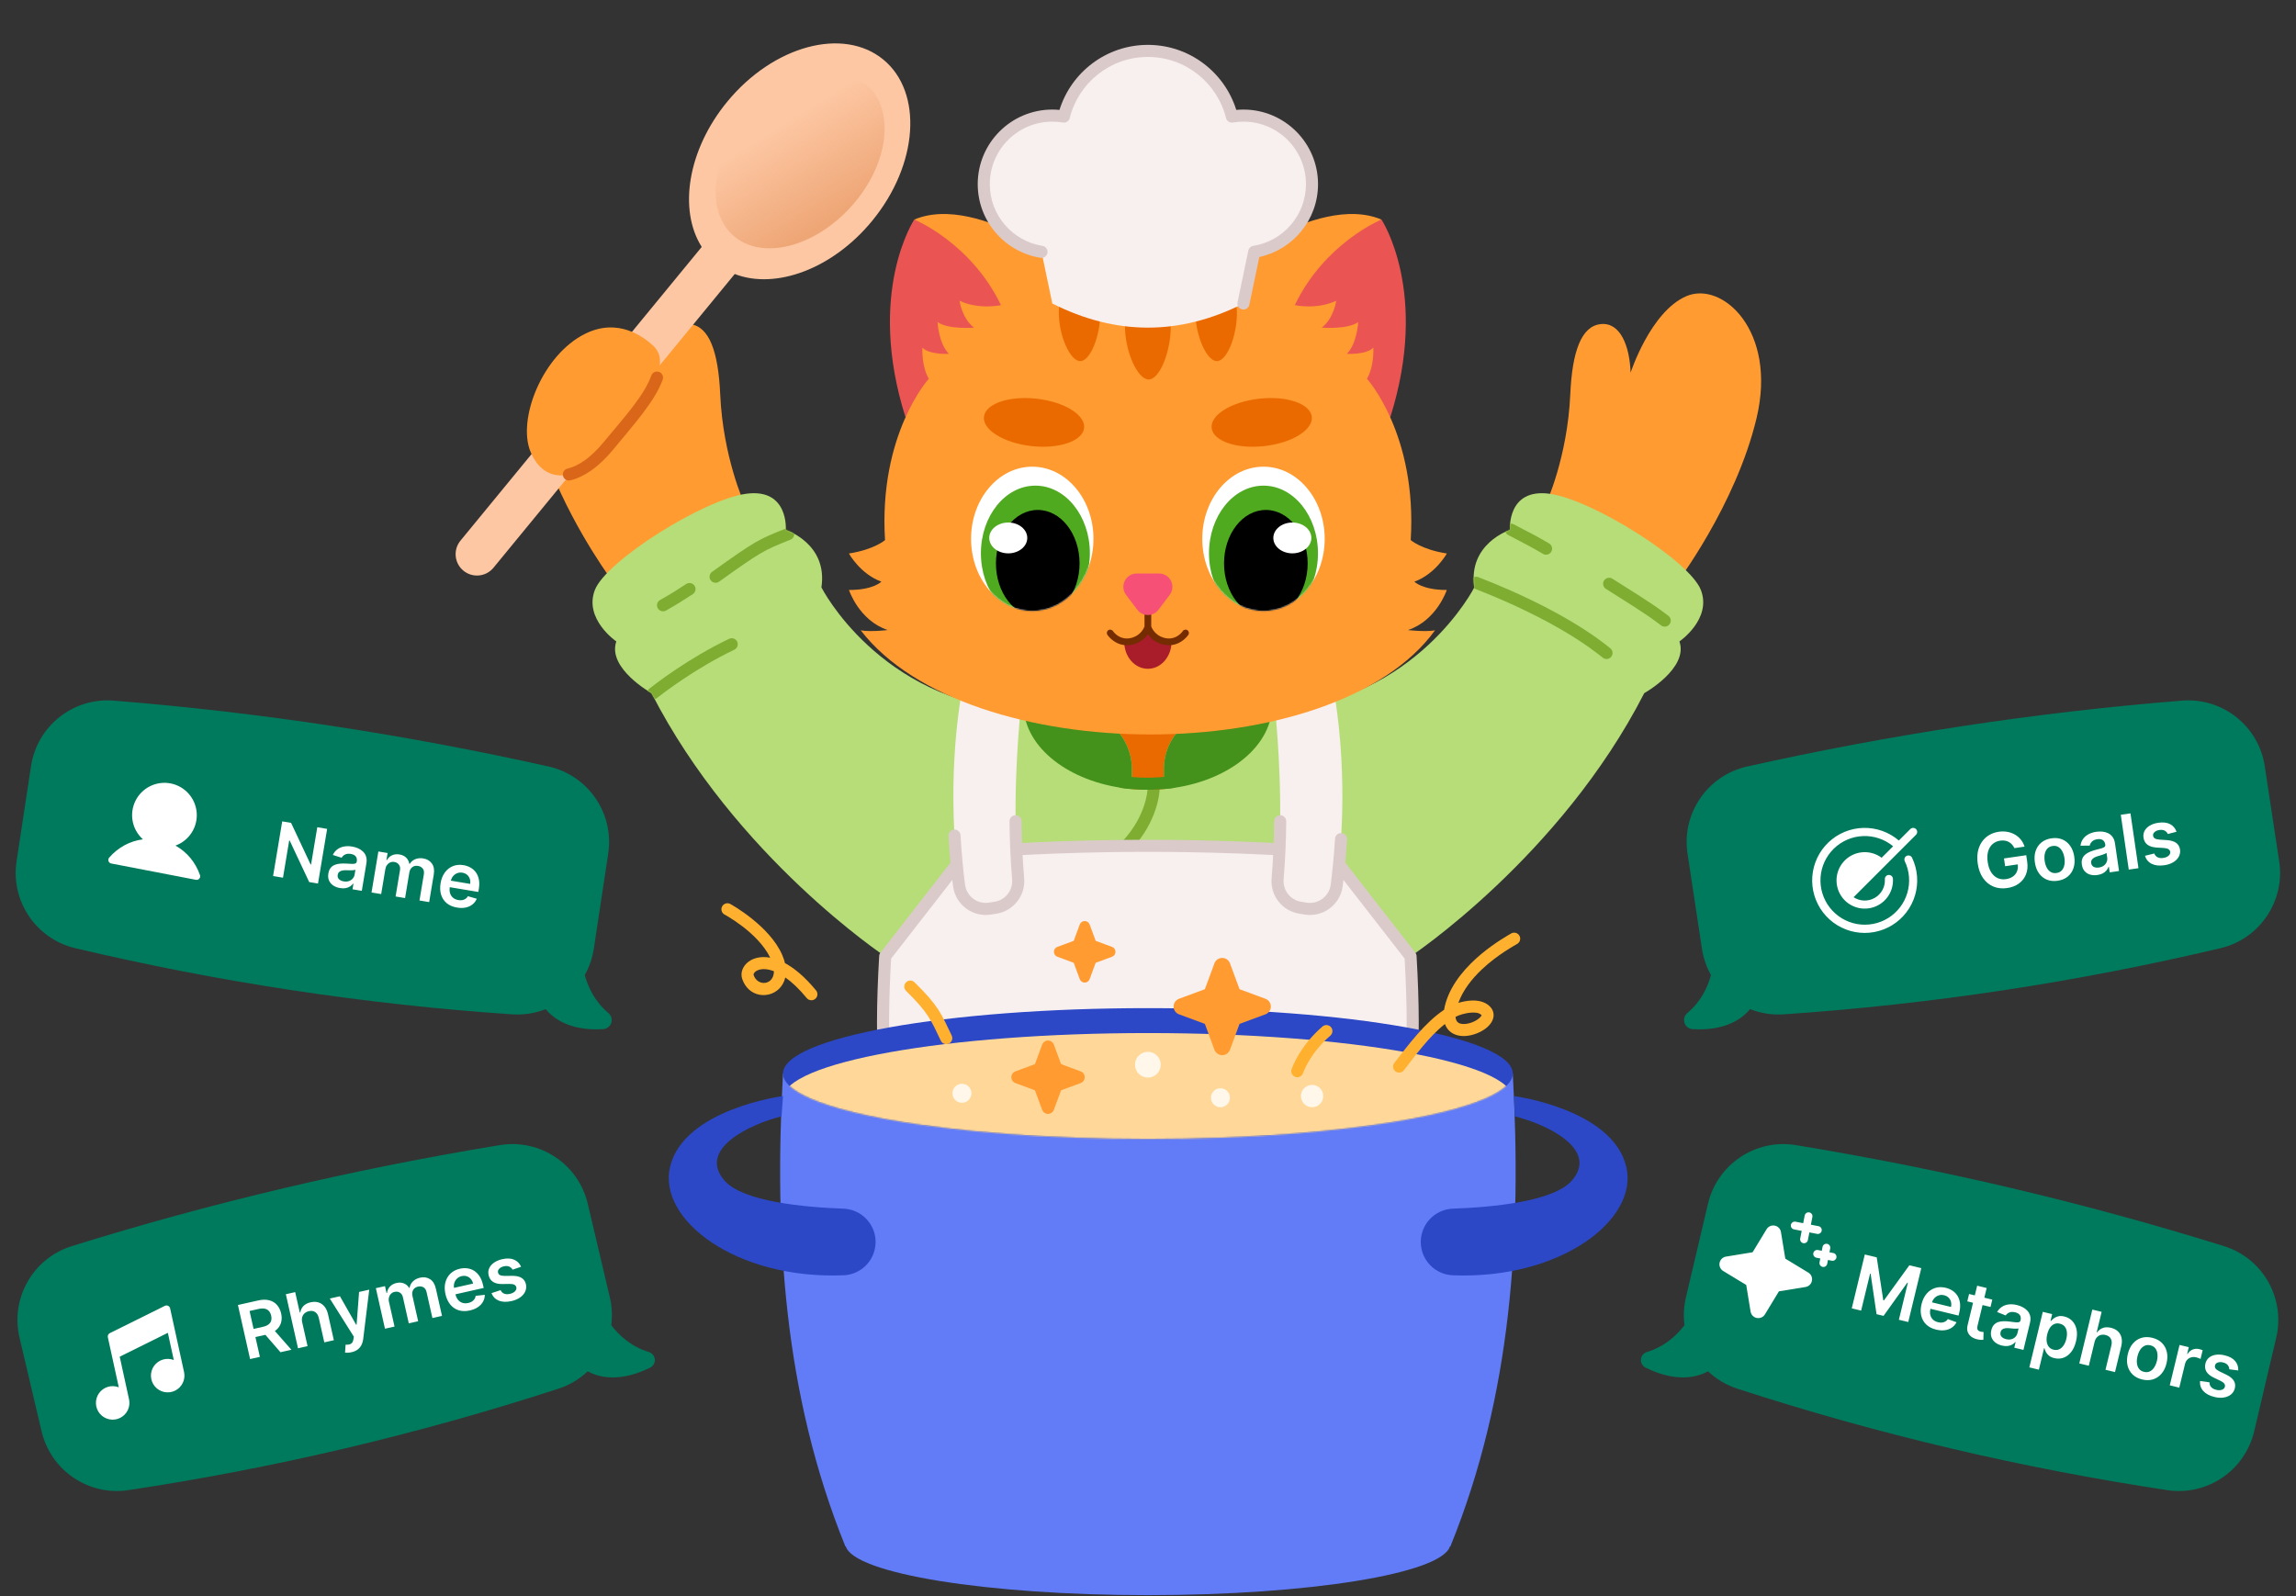 <svg width="1808" height="1257" viewBox="0 0 1808 1257" fill="none" xmlns="http://www.w3.org/2000/svg">
	<rect x="0" y="0" width="1808" height="1257" fill="#333333" stroke="none"/>
	<path fill-rule="evenodd" clip-rule="evenodd" d="M1217.46 396.748C1217.46 396.748 1234.33 360.124 1236.52 310.643C1238.02 276.903 1245.16 256.819 1260.54 255.234C1275.92 253.65 1283.28 272.378 1284.04 293.488C1284.04 293.488 1299.51 245.728 1327.73 233.326C1355.97 220.925 1399.68 260.295 1383.21 329.314C1366.74 398.344 1319.64 460.101 1319.64 460.101L1217.46 396.748Z" fill="#FF9B31"/>
	<path fill-rule="evenodd" clip-rule="evenodd" d="M586.199 396.748C586.199 396.748 569.329 360.124 567.14 310.643C565.647 276.903 558.5 256.819 543.123 255.234C527.747 253.65 519.072 273.312 518.309 294.434C518.309 294.434 428.419 357.081 433.64 370.052C454.134 420.901 484.022 460.101 484.022 460.101L586.199 396.748Z" fill="#FF9B31"/>
	<path fill-rule="evenodd" clip-rule="evenodd" d="M903.9 726.601L697.053 753.193C697.053 753.193 579.125 674.976 513.036 545.887C513.036 545.887 478.026 526.373 485.318 505.16C485.318 505.16 459.631 487.595 468.412 464.672C477.194 441.75 553.783 393.465 587.541 388.86C621.298 384.267 618.783 417.334 618.783 417.334C618.783 417.334 652.03 428.003 646.838 462.586C646.838 462.586 691.75 551.564 803.598 560.067H1004.21C1116.05 551.564 1160.96 462.586 1160.96 462.586C1155.78 428.003 1189.01 417.334 1189.01 417.334C1189.01 417.334 1186.51 384.267 1220.26 388.86C1254.02 393.465 1330.61 441.75 1339.38 464.672C1348.17 487.595 1322.48 505.16 1322.48 505.16C1329.77 526.373 1294.77 545.887 1294.77 545.887C1228.68 674.976 1110.75 753.193 1110.75 753.193L903.9 726.601Z" fill="#B6DD78"/>
	<mask id="mask0_4422_8887" style="mask-type:luminance" maskUnits="userSpaceOnUse" x="466" y="388" width="876" height="366">
	<path d="M903.9 726.601L697.053 753.193C697.053 753.193 579.125 674.976 513.036 545.887C513.036 545.887 478.026 526.373 485.318 505.16C485.318 505.16 459.631 487.595 468.412 464.672C477.194 441.75 553.783 393.465 587.541 388.86C621.298 384.267 618.783 417.334 618.783 417.334C618.783 417.334 652.03 428.003 646.838 462.586C646.838 462.586 691.75 551.564 803.598 560.067H1004.21C1116.05 551.564 1160.96 462.586 1160.96 462.586C1155.78 428.003 1189.01 417.334 1189.01 417.334C1189.01 417.334 1186.51 384.267 1220.26 388.86C1254.02 393.465 1330.61 441.75 1339.38 464.672C1348.17 487.595 1322.48 505.16 1322.48 505.16C1329.77 526.373 1294.77 545.887 1294.77 545.887C1228.68 674.976 1110.75 753.193 1110.75 753.193L903.9 726.601Z" fill="white"/>
	</mask>
	<g mask="url(#mask0_4422_8887)">
	<path fill-rule="evenodd" clip-rule="evenodd" d="M903.638 621.814C903.729 619.203 905.929 617.14 908.551 617.231C911.173 617.323 913.224 619.523 913.133 622.144C913.133 622.144 912.461 646.332 890.4 669.483C888.591 671.375 885.582 671.443 883.685 669.642C881.787 667.83 881.715 664.821 883.524 662.929C902.748 642.753 903.638 621.814 903.638 621.814Z" fill="#7EAD32"/>
	<path fill-rule="evenodd" clip-rule="evenodd" d="M1160.7 463.373C1158.25 462.427 1157.04 459.669 1157.99 457.23C1158.94 454.79 1161.7 453.57 1164.14 454.528C1230.81 480.483 1260.7 504.625 1268.05 510.552C1270.09 512.194 1270.42 515.191 1268.77 517.232C1267.13 519.272 1264.13 519.591 1262.09 517.95C1254.92 512.171 1225.72 488.69 1160.7 463.373Z" fill="#7EAD32"/>
	<path fill-rule="evenodd" clip-rule="evenodd" d="M1264.61 463.784C1262.39 462.393 1261.7 459.464 1263.09 457.241C1264.5 455.018 1267.42 454.346 1269.65 455.736C1307.22 479.251 1306.75 479.878 1313.68 484.905C1315.8 486.444 1316.28 489.419 1314.73 491.539C1313.19 493.659 1310.21 494.138 1308.09 492.588C1301.26 487.618 1301.71 487.003 1264.61 463.784Z" fill="#7EAD32"/>
	<path fill-rule="evenodd" clip-rule="evenodd" d="M517.107 549.889C515.039 551.496 512.053 551.12 510.441 549.057C508.829 546.993 509.2 544.007 511.268 542.388C515.946 538.741 541.923 518.497 574.143 503.097C576.509 501.969 579.347 502.972 580.478 505.331C581.607 507.702 580.605 510.541 578.24 511.669C546.911 526.647 521.655 546.332 517.107 549.889Z" fill="#7EAD32"/>
	<path fill-rule="evenodd" clip-rule="evenodd" d="M618.943 416.194C621.378 415.225 624.142 416.411 625.113 418.85C626.083 421.278 624.895 424.048 622.46 425.017C601.115 433.52 599.168 434.546 566.259 458.073C564.126 459.6 561.158 459.11 559.633 456.979C558.108 454.847 558.6 451.872 560.733 450.356C594.797 425.986 596.849 425.005 618.943 416.194Z" fill="#7EAD32"/>
	<path fill-rule="evenodd" clip-rule="evenodd" d="M540.398 459.908C542.608 458.495 545.547 459.144 546.956 461.355C548.363 463.567 547.712 466.508 545.501 467.921C535.047 474.578 535.285 474.669 524.457 480.824C522.178 482.112 519.276 481.314 517.983 479.035C516.688 476.755 517.487 473.86 519.766 472.56C530.382 466.53 530.147 466.439 540.398 459.908Z" fill="#7EAD32"/>
	<path fill-rule="evenodd" clip-rule="evenodd" d="M1187.65 421.346C1185.32 420.138 1184.42 417.277 1185.62 414.952C1186.84 412.626 1189.7 411.714 1192.02 412.923C1209.78 422.156 1209.7 422.11 1219.85 427.992C1222.12 429.303 1222.89 432.209 1221.57 434.478C1220.26 436.746 1217.35 437.521 1215.08 436.21C1205.09 430.408 1205.15 430.454 1187.65 421.346Z" fill="#7EAD32"/>
	<path fill-rule="evenodd" clip-rule="evenodd" d="M916.511 621.429C912.381 621.793 908.173 621.98 903.9 621.98C899.627 621.98 895.419 621.793 891.289 621.429V605.747C891.289 580.514 870.839 560.072 845.613 560.072H806.25C806.059 558.357 805.962 556.632 805.962 554.886C805.962 517.868 849.846 487.803 903.9 487.803C957.955 487.803 1001.84 517.868 1001.84 554.886C1001.84 556.632 1001.74 558.357 1001.55 560.072H962.189C936.96 560.072 916.511 580.514 916.511 605.747V621.429Z" fill="#EB6A00"/>
	<path fill-rule="evenodd" clip-rule="evenodd" d="M916.51 621.426V605.742C916.51 580.517 936.959 560.067 962.184 560.067H1001.55C998.01 591.812 962.161 617.402 916.51 621.426Z" fill="#44911B"/>
	<path fill-rule="evenodd" clip-rule="evenodd" d="M891.294 621.426C845.642 617.402 809.794 591.812 806.249 560.067H845.62C870.845 560.067 891.294 580.517 891.294 605.742V621.426Z" fill="#44911B"/>
	<path fill-rule="evenodd" clip-rule="evenodd" d="M883.375 620.639C880.776 620.286 878.941 617.904 879.294 615.305C879.636 612.706 882.03 610.871 884.629 611.224C897.167 612.9 909.706 612.9 922.244 611.224C924.831 610.871 927.225 612.706 927.579 615.305C927.921 617.904 926.097 620.286 923.498 620.639C910.127 622.429 896.745 622.429 883.375 620.639Z" fill="#44911B"/>
	</g>
	<path fill-rule="evenodd" clip-rule="evenodd" d="M1110.75 846.577H697.054C694.646 822.032 694.901 790.21 697.054 753.184L760.699 671.347C856.165 664.353 951.636 664.372 1047.1 671.347L1110.75 753.184C1112.9 790.21 1113.15 822.032 1110.75 846.577Z" fill="#F8EFEF"/>
	<path fill-rule="evenodd" clip-rule="evenodd" d="M1110.75 851.329H697.054C694.61 851.329 692.566 849.482 692.328 847.05C689.901 822.297 690.143 790.21 692.313 752.902C692.368 751.941 692.715 751.017 693.305 750.263L756.95 668.445C757.776 667.39 759.011 666.711 760.352 666.616C856.053 659.603 951.748 659.622 1047.45 666.616C1048.79 666.711 1050.03 667.371 1050.85 668.445L1114.5 750.263C1115.09 751.017 1115.44 751.941 1115.49 752.902C1117.66 790.21 1117.9 822.297 1115.48 847.05C1115.24 849.482 1113.19 851.329 1110.75 851.329ZM1106.41 841.828C1108.34 818.451 1108.03 788.91 1106.09 754.92L1044.65 675.949C950.817 669.181 856.985 669.162 763.151 675.949L701.711 754.92C699.774 788.91 699.458 818.451 701.394 841.828H1106.41Z" fill="#DBCACA"/>
	<path fill-rule="evenodd" clip-rule="evenodd" d="M578.572 215.796L388.591 447.12C382.702 454.29 372.103 455.335 364.927 449.442L364.925 449.441C357.75 443.548 356.714 432.947 362.603 425.777L552.584 194.453C534.121 165.439 541.427 118.133 572.607 80.168C608.945 35.922 664.028 21.009 695.535 46.886C727.044 72.763 723.123 129.693 686.785 173.939C655.605 211.904 610.622 228.267 578.572 215.796Z" fill="#FDC7A3"/>
	<path d="M577.208 185.33C599.467 205.294 641.192 195.076 670.404 162.508C699.615 129.939 705.251 87.352 682.992 67.388C660.732 47.423 619.007 57.641 589.796 90.21C560.585 122.779 554.949 165.366 577.208 185.33Z" fill="url(#paint0_linear_4422_8887)"/>
	<path fill-rule="evenodd" clip-rule="evenodd" d="M519.67 283.58C519.512 279.539 517.832 275.71 514.966 272.859C506.993 265.212 486.717 249.983 460.746 262.875C427.037 279.594 407.166 330.291 417.775 355.835C428.385 381.391 454.235 381.171 478.821 351.466C500.925 324.76 520.546 303.794 519.67 283.58Z" fill="#FF9B31"/>
	<path fill-rule="evenodd" clip-rule="evenodd" d="M449.052 378.29C446.499 378.888 443.945 377.29 443.353 374.736C442.762 372.181 444.356 369.631 446.909 369.034C455.797 366.979 465.522 360.085 475.162 348.435C491.879 328.244 507.278 311.504 512.89 295.776C513.771 293.302 516.49 292.015 518.959 292.896C521.428 293.777 522.717 296.498 521.836 298.961C515.94 315.497 500.044 333.274 482.479 354.497C471.166 368.162 459.481 375.88 449.052 378.29Z" fill="#D96619"/>
	<path fill-rule="evenodd" clip-rule="evenodd" d="M1191.25 845.499C1198.32 972.966 1190.6 1098.33 1142.13 1217.85H1141.78C1135.17 1239.23 1031.11 1256.25 903.905 1256.25C776.691 1256.25 672.637 1239.23 666.018 1217.85H665.683C617.222 1098.33 609.505 972.966 616.578 845.499H1191.25Z" fill="#617CF6"/>
	<path fill-rule="evenodd" clip-rule="evenodd" d="M616.578 863.198C616.578 863.198 538.579 873.332 527.678 918.852C517.71 960.468 579.486 1007.74 664.19 1004.34C677.89 1003.84 688.9 992.881 689.456 979.193C689.473 979.193 689.473 979.182 689.473 979.182C689.757 972.2 687.247 965.398 682.5 960.278C677.752 955.148 671.157 952.132 664.175 951.879C633.493 950.778 585.202 946.378 570.661 929.917C548.811 905.163 590.204 885.423 615.428 879.171L616.578 863.198Z" fill="#2C48C7"/>
	<path fill-rule="evenodd" clip-rule="evenodd" d="M1192.13 863.198C1192.13 863.198 1269.71 873.332 1280.61 918.852C1290.58 960.468 1228.8 1007.74 1144.1 1004.34C1130.4 1003.84 1119.39 992.881 1118.83 979.193C1118.82 979.193 1118.82 979.182 1118.82 979.182C1118.53 972.2 1121.04 965.398 1125.79 960.278C1130.54 955.148 1137.13 952.132 1144.12 951.879C1174.8 950.778 1223.09 946.378 1237.63 929.917C1259.48 905.163 1218.09 885.423 1192.86 879.171L1192.13 863.198Z" fill="#2C48C7"/>
	<path fill-rule="evenodd" clip-rule="evenodd" d="M1347.34 767.906C1343.8 761.643 1341.35 754.655 1340.21 747.167C1336.61 723.549 1332.44 695.961 1328.85 672.258C1324.07 640.68 1344.48 610.785 1375.61 603.703C1488.72 578.456 1603.02 560.989 1718.54 551.761C1750.33 549.342 1778.61 571.846 1783.38 603.377C1787 627.075 1791.18 654.686 1794.76 678.319C1799.5 709.651 1779.44 739.4 1748.59 746.726C1635.32 773.503 1520.64 790.97 1404.5 798.843C1395.23 799.456 1386.28 797.962 1378.13 794.743C1366.04 809.14 1347.14 811.354 1332.8 810.496C1329.89 810.291 1327.39 808.359 1326.47 805.59C1325.56 802.82 1326.41 799.784 1328.62 797.893C1339.49 788.804 1344.77 777.282 1347.34 767.906Z" fill="#007A5C"/>
	<path fill-rule="evenodd" clip-rule="evenodd" d="M1326.47 1043.61C1325.53 1036.48 1325.86 1029.08 1327.6 1021.71C1333.06 998.453 1339.47 971.298 1344.98 947.966C1352.32 916.884 1382.4 896.751 1413.93 901.788C1528.3 920.536 1640.86 946.943 1751.5 981.454C1781.9 991.064 1799.75 1022.49 1792.42 1053.52C1786.94 1076.86 1780.53 1104.04 1775.04 1127.3C1767.75 1158.14 1738.04 1178.27 1706.69 1173.56C1591.61 1156.18 1478.68 1129.63 1367.98 1093.63C1359.15 1090.74 1351.4 1086.02 1345.04 1079.99C1327.88 1089.15 1308.84 1083.49 1295.8 1077.07C1293.38 1075.86 1291.94 1073.29 1292.16 1070.6C1292.37 1067.9 1294.21 1065.61 1296.79 1064.8C1310.88 1060.56 1320.44 1051.57 1326.47 1043.61Z" fill="#007A5C"/>
	<path fill-rule="evenodd" clip-rule="evenodd" d="M460.463 767.906C463.996 761.643 466.454 754.655 467.587 747.167C471.186 723.549 475.361 695.961 478.949 672.258C483.728 640.68 463.325 610.785 432.192 603.703C319.077 578.456 204.785 560.989 89.257 551.761C57.466 549.342 29.191 571.846 24.419 603.377C20.796 627.075 16.617 654.686 13.04 678.319C8.297 709.651 28.364 739.4 59.209 746.726C172.475 773.503 287.162 790.97 403.302 798.843C412.568 799.456 421.518 797.962 429.665 794.743C441.763 809.14 460.66 811.354 474.996 810.496C477.911 810.291 480.405 808.359 481.327 805.59C482.237 802.82 481.392 799.784 479.177 797.893C468.31 788.804 463.029 777.282 460.463 767.906Z" fill="#007A5C"/>
	<path fill-rule="evenodd" clip-rule="evenodd" d="M481.328 1043.61C482.271 1036.48 481.947 1029.08 480.207 1021.71C474.74 998.453 468.328 971.298 462.819 947.966C455.481 916.884 425.402 896.751 393.873 901.788C279.502 920.536 166.939 946.943 56.301 981.454C25.901 991.064 8.055 1022.49 15.383 1053.52C20.858 1076.86 27.274 1104.04 32.767 1127.3C40.049 1158.14 69.76 1178.27 101.112 1173.56C216.195 1156.18 329.124 1129.63 439.824 1093.63C448.651 1090.74 456.399 1086.02 462.758 1079.99C479.922 1089.15 498.964 1083.49 512.002 1077.07C514.426 1075.86 515.863 1073.29 515.64 1070.6C515.428 1067.9 513.587 1065.61 511.012 1064.8C496.918 1060.56 487.366 1051.57 481.328 1043.61Z" fill="#007A5C"/>
	<path fill-rule="evenodd" clip-rule="evenodd" d="M1051.51 550.934C1050.96 547.303 1003.76 555.728 1004.2 560.071C1006.13 579.377 1010.93 637.211 1005.87 694.297C1004.91 704.11 1011.77 712.962 1021.5 714.481C1024.57 714.991 1027.78 715.49 1030.86 715.976C1035.8 716.747 1040.83 715.501 1044.84 712.535C1048.85 709.557 1051.5 705.095 1052.19 700.147C1056.05 671.764 1061.18 614.333 1051.51 550.934Z" fill="#F8EFEF"/>
	<path fill-rule="evenodd" clip-rule="evenodd" d="M756.289 550.934C756.835 547.303 804.037 555.728 803.598 560.071C801.664 579.377 796.87 637.211 801.925 694.297C802.886 704.11 796.028 712.962 786.298 714.481C783.225 714.991 780.021 715.49 776.936 715.976C772 716.747 766.969 715.501 762.958 712.535C758.947 709.557 756.301 705.095 755.613 700.147C751.745 671.764 746.619 614.333 756.289 550.934Z" fill="#F8EFEF"/>
	<path fill-rule="evenodd" clip-rule="evenodd" d="M1003.33 646.727C1003.36 644.105 1005.51 641.993 1008.13 642.016C1010.75 642.04 1012.86 644.188 1012.83 646.81C1012.7 661.536 1012.1 676.997 1010.8 692.446C1010.8 692.458 1010.8 692.458 1010.8 692.47C1010.04 701.096 1016.09 708.845 1024.65 710.185C1024.67 710.185 1024.68 710.185 1024.69 710.185C1026.12 710.423 1027.56 710.648 1028.99 710.874C1033.34 711.55 1037.78 710.47 1041.32 707.86C1044.84 705.249 1047.19 701.357 1047.83 697.015C1049.05 687.486 1050.38 675.075 1051.27 660.539C1051.43 657.929 1053.68 655.935 1056.3 656.089C1058.91 656.255 1060.91 658.51 1060.75 661.12C1059.85 675.929 1058.49 688.566 1057.25 698.26C1057.25 698.296 1057.24 698.32 1057.24 698.355C1056.24 705.214 1052.53 711.384 1046.95 715.501C1041.38 719.619 1034.38 721.327 1027.53 720.26C1026.07 720.034 1024.61 719.809 1023.16 719.56C1009.68 717.436 1000.14 705.238 1001.34 691.651C1002.61 676.439 1003.2 661.215 1003.33 646.727Z" fill="#DBCACA"/>
	<path fill-rule="evenodd" clip-rule="evenodd" d="M794.972 646.81C794.936 644.188 797.048 642.04 799.671 642.016C802.293 641.993 804.441 644.105 804.465 646.727C804.595 661.215 805.188 676.439 806.458 691.651C807.656 705.238 798.116 717.436 784.637 719.56C783.189 719.809 781.73 720.034 780.27 720.26C773.424 721.327 766.435 719.619 760.858 715.513C755.269 711.396 751.567 705.226 750.558 698.367C750.558 698.343 750.546 698.308 750.546 698.284C749.229 687.973 747.781 674.339 746.88 658.308C746.737 655.686 748.743 653.443 751.365 653.301C753.975 653.158 756.218 655.164 756.372 657.774C757.25 673.508 758.662 686.893 759.968 697.074C760.62 701.393 762.97 705.273 766.482 707.86C770.03 710.47 774.456 711.55 778.799 710.874C780.235 710.648 781.682 710.423 783.106 710.185C783.118 710.185 783.13 710.185 783.153 710.185C791.709 708.845 797.76 701.096 797.001 692.47C797.001 692.458 797.001 692.458 797.001 692.446C795.696 676.997 795.102 661.536 794.972 646.81Z" fill="#DBCACA"/>
	<path d="M903.906 897.025C1062.59 897.025 1191.23 873.951 1191.23 845.488C1191.23 817.026 1062.59 793.952 903.906 793.952C745.222 793.952 616.584 817.026 616.584 845.488C616.584 873.951 745.222 897.025 903.906 897.025Z" fill="#2C48C7"/>
	<mask id="mask1_4422_8887" style="mask-type:luminance" maskUnits="userSpaceOnUse" x="616" y="793" width="576" height="105">
	<path d="M903.906 897.025C1062.59 897.025 1191.23 873.951 1191.23 845.488C1191.23 817.026 1062.59 793.952 903.906 793.952C745.222 793.952 616.584 817.026 616.584 845.488C616.584 873.951 745.222 897.025 903.906 897.025Z" fill="white"/>
	</mask>
	<g mask="url(#mask1_4422_8887)">
	<path d="M903.906 916.655C1062.59 916.655 1191.23 893.581 1191.23 865.119C1191.23 836.656 1062.59 813.583 903.906 813.583C745.222 813.583 616.584 836.656 616.584 865.119C616.584 893.581 745.222 916.655 903.906 916.655Z" fill="#FFD899"/>
	</g>
	<path d="M903.897 848.647C909.501 848.647 914.044 844.105 914.044 838.501C914.044 832.897 909.501 828.354 903.897 828.354C898.293 828.354 893.75 832.897 893.75 838.501C893.75 844.105 898.293 848.647 903.897 848.647Z" fill="#FFF7E9"/>
	<path d="M1033.21 871.994C1038.07 871.994 1042 868.057 1042 863.2C1042 858.342 1038.07 854.404 1033.21 854.404C1028.35 854.404 1024.41 858.342 1024.41 863.2C1024.41 868.057 1028.35 871.994 1033.21 871.994Z" fill="#FFF7E9"/>
	<path d="M961.036 871.995C965.165 871.995 968.512 868.649 968.512 864.52C968.512 860.391 965.165 857.044 961.036 857.044C956.907 857.044 953.56 860.391 953.56 864.52C953.56 868.649 956.907 871.995 961.036 871.995Z" fill="#FFF7E9"/>
	<path d="M757.479 868.484C761.607 868.484 764.954 865.137 764.954 861.009C764.954 856.88 761.607 853.533 757.479 853.533C753.35 853.533 750.003 856.88 750.003 861.009C750.003 865.137 753.35 868.484 757.479 868.484Z" fill="#FFF7E9"/>
	<path fill-rule="evenodd" clip-rule="evenodd" d="M956.32 758.665C957.268 756.107 959.71 754.412 962.436 754.412C965.163 754.412 967.606 756.107 968.553 758.665C972.186 768.487 976.091 779.046 976.091 779.046C976.091 779.046 986.649 782.952 996.471 786.583C999.031 787.531 1000.73 789.973 1000.73 792.699C1000.73 795.426 999.031 797.869 996.471 798.816C986.649 802.449 976.091 806.354 976.091 806.354C976.091 806.354 972.186 816.901 968.553 826.723C967.606 829.283 965.163 830.978 962.436 830.978C959.71 830.978 957.268 829.283 956.32 826.723C952.689 816.901 948.783 806.354 948.783 806.354C948.783 806.354 938.235 802.449 928.413 798.816C925.855 797.869 924.149 795.426 924.149 792.699C924.149 789.973 925.855 787.531 928.413 786.583C938.235 782.952 948.783 779.046 948.783 779.046C948.783 779.046 952.689 768.487 956.32 758.665Z" fill="#FF9B31"/>
	<path fill-rule="evenodd" clip-rule="evenodd" d="M820.65 822.679C821.366 820.749 823.208 819.47 825.265 819.47C827.323 819.47 829.166 820.749 829.88 822.679C832.621 830.09 835.568 838.057 835.568 838.057C835.568 838.057 843.535 841.004 850.946 843.744C852.877 844.46 854.156 846.302 854.156 848.359C854.156 850.417 852.877 852.26 850.946 852.974C843.535 855.715 835.568 858.662 835.568 858.662C835.568 858.662 832.621 866.62 829.88 874.032C829.166 875.963 827.323 877.241 825.265 877.241C823.208 877.241 821.366 875.963 820.65 874.032C817.91 866.62 814.963 858.662 814.963 858.662C814.963 858.662 807.004 855.715 799.593 852.974C797.663 852.26 796.376 850.417 796.376 848.359C796.376 846.302 797.663 844.46 799.593 843.744C807.004 841.004 814.963 838.057 814.963 838.057C814.963 838.057 817.91 830.09 820.65 822.679Z" fill="#FF9B31"/>
	<path fill-rule="evenodd" clip-rule="evenodd" d="M850.281 728.05C850.881 726.431 852.427 725.358 854.153 725.358C855.879 725.358 857.426 726.431 858.025 728.05C860.325 734.268 862.797 740.953 862.797 740.953C862.797 740.953 869.482 743.426 875.7 745.725C877.32 746.325 878.393 747.871 878.393 749.597C878.393 751.323 877.32 752.87 875.7 753.469C869.482 755.769 862.797 758.242 862.797 758.242C862.797 758.242 860.325 764.919 858.025 771.137C857.426 772.758 855.879 773.831 854.153 773.831C852.427 773.831 850.881 772.758 850.281 771.137C847.982 764.919 845.509 758.242 845.509 758.242C845.509 758.242 838.831 755.769 832.613 753.469C830.993 752.87 829.913 751.323 829.913 749.597C829.913 747.871 830.993 746.325 832.613 745.725C838.831 743.426 845.509 740.953 845.509 740.953C845.509 740.953 847.982 734.268 850.281 728.05Z" fill="#FF9B31"/>
	<path fill-rule="evenodd" clip-rule="evenodd" d="M618.144 758.505C625.403 762.426 633.696 769.163 642.606 779.992C644.272 782.009 643.981 785.007 641.957 786.671C639.933 788.335 636.937 788.05 635.272 786.021C629.22 778.669 623.564 773.403 618.397 769.79C617.533 773.551 615.697 776.561 613.422 778.772C605.033 786.922 589.469 785.303 584.499 771.089C582.883 766.473 584.55 760.888 589.643 757.229C593.376 754.55 599.124 752.863 606.5 754.219C596.692 734.09 570.355 720.16 570.243 720.081C568.043 718.656 567.415 715.715 568.84 713.515C570.266 711.315 573.209 710.688 575.409 712.113C575.535 712.193 605.964 728.892 616.015 752.179C616.971 754.402 617.67 756.511 618.144 758.505ZM609.443 764.888C604.607 763.03 600.588 762.837 597.572 763.783C595.89 764.318 594.591 765.173 593.868 766.268C593.506 766.815 593.272 767.396 593.465 767.955C595.778 774.566 602.898 775.751 606.803 771.967C608.483 770.325 609.447 767.955 609.443 764.888Z" fill="#FFB02E"/>
	<path fill-rule="evenodd" clip-rule="evenodd" d="M1137.16 795.254C1137.43 793.544 1137.84 791.698 1138.43 789.715C1147.85 757.89 1186.71 737.235 1189.75 735.263C1191.95 733.839 1194.89 734.466 1196.33 736.665C1197.75 738.854 1197.13 741.806 1194.93 743.231C1193.23 744.337 1179.38 751.598 1166.68 763.657C1159.21 770.77 1152.09 779.559 1148.4 789.806C1151.36 788.917 1154.97 788.142 1158.58 787.971C1163.87 787.72 1169.02 788.86 1172.59 792.04C1175.37 794.513 1176.3 797.317 1176.13 800.087C1175.92 803.404 1173.76 807.006 1170.03 809.879C1165.89 813.07 1159.86 815.487 1154.24 815.874C1149.95 816.171 1145.9 815.293 1142.8 813.116C1140.7 811.634 1138.89 809.48 1137.82 806.47C1125.24 816.376 1114.61 831.194 1105.48 842.9C1103.87 844.964 1100.89 845.328 1098.81 843.721C1096.75 842.114 1096.39 839.116 1097.99 837.053C1108.78 823.227 1121.75 805.547 1137.16 795.254ZM1146.17 800.862C1146.29 802.515 1146.76 803.803 1147.61 804.761C1148.59 805.866 1150.07 806.277 1151.65 806.402C1155.91 806.733 1160.96 804.886 1164.22 802.367C1165.04 801.74 1165.73 801.068 1166.22 800.361C1166.43 800.076 1166.78 799.871 1166.67 799.586C1166.59 799.415 1166.44 799.289 1166.27 799.13C1164.45 797.511 1161.71 797.329 1159.02 797.454C1153.89 797.694 1148.67 799.529 1146.92 800.463C1146.66 800.6 1146.43 800.726 1146.17 800.862Z" fill="#FFB02E"/>
	<path fill-rule="evenodd" clip-rule="evenodd" d="M1025.98 845.305C1025.05 847.756 1022.3 848.987 1019.85 848.052C1017.41 847.118 1016.18 844.371 1017.12 841.92C1018.29 838.831 1024.16 823.329 1041.38 808.431C1043.37 806.721 1046.36 806.938 1048.09 808.921C1049.79 810.904 1049.58 813.902 1047.59 815.623C1032.3 828.834 1027.03 842.558 1025.98 845.305Z" fill="#FFB02E"/>
	<path fill-rule="evenodd" clip-rule="evenodd" d="M713.491 780.368C711.622 778.521 711.596 775.512 713.433 773.642C715.271 771.773 718.281 771.75 720.15 773.585C739.16 792.279 741.078 798.115 749.437 815.532C750.571 817.892 749.574 820.73 747.211 821.87C744.848 822.998 742.008 822.007 740.873 819.636C733.05 803.347 731.285 797.853 713.491 780.368Z" fill="#FFB02E"/>
	<path d="M156.953 691.96C156.627 692.335 156.208 692.616 155.739 692.779C155.269 692.942 154.766 692.98 154.277 692.886L87.578 680.038C87.092 679.944 86.635 679.722 86.264 679.397C85.888 679.071 85.604 678.651 85.441 678.181C85.281 677.713 85.244 677.21 85.338 676.721C85.432 676.235 85.653 675.782 85.979 675.407C93.029 667.276 102.449 662.289 112.56 661.012C108.393 657.304 105.558 652.331 104.495 646.857C103.429 641.379 104.187 635.707 106.657 630.703C109.127 625.702 113.17 621.65 118.167 619.169C123.165 616.689 128.836 615.917 134.312 616.972C139.789 618.027 144.772 620.851 148.49 625.01C152.204 629.169 154.453 634.433 154.888 639.993C155.327 645.558 153.924 651.106 150.899 655.796C147.875 660.482 143.395 664.046 138.15 665.941C147.067 670.883 153.956 679.012 157.485 689.18C157.648 689.65 157.686 690.153 157.591 690.642C157.498 691.127 157.279 691.585 156.953 691.96Z" fill="white"/>
	<path d="M1505.67 675.517C1510.08 684.743 1510.92 695.274 1508.02 705.08C1505.12 714.887 1498.7 723.269 1489.98 728.618C1481.26 733.962 1470.88 735.89 1460.83 734.025C1450.77 732.165 1441.76 726.643 1435.54 718.531C1429.32 710.416 1426.32 700.287 1427.13 690.091C1427.94 679.899 1432.49 670.368 1439.91 663.337C1447.34 656.302 1457.1 652.268 1467.32 652.013C1477.54 651.755 1487.5 655.293 1495.26 661.947L1504.27 652.933C1504.87 652.34 1505.68 652.005 1506.52 652.005C1507.36 652.005 1508.17 652.34 1508.77 652.933C1509.37 653.53 1509.7 654.34 1509.7 655.183C1509.7 656.027 1509.37 656.836 1508.77 657.434L1484.11 682.094L1469.13 697.075L1459.61 706.589C1462.07 708.216 1464.94 709.128 1467.89 709.221C1470.84 709.314 1473.75 708.581 1476.31 707.11C1478.86 705.64 1480.96 703.487 1482.36 700.893C1483.77 698.3 1484.42 695.363 1484.25 692.417C1484.2 691.578 1484.49 690.748 1485.05 690.12C1485.61 689.489 1486.4 689.108 1487.24 689.061C1488.09 689.014 1488.91 689.303 1489.55 689.866C1490.18 690.43 1490.55 691.218 1490.61 692.061C1490.86 696.562 1489.74 701.033 1487.4 704.885C1485.06 708.738 1481.6 711.789 1477.49 713.632C1473.37 715.476 1468.8 716.023 1464.36 715.209C1459.93 714.391 1455.85 712.251 1452.66 709.064C1448.7 705.08 1446.38 699.749 1446.19 694.134C1445.99 688.519 1447.93 683.039 1451.6 678.793C1455.28 674.546 1460.43 671.847 1466.02 671.241C1471.6 670.635 1477.21 672.16 1481.71 675.517L1490.75 666.473C1484.12 660.972 1475.7 658.112 1467.1 658.446C1458.49 658.777 1450.32 662.277 1444.14 668.27C1437.96 674.262 1434.21 682.327 1433.61 690.917C1433.02 699.503 1435.61 708.013 1440.91 714.802C1446.2 721.591 1453.82 726.185 1462.29 727.702C1470.76 729.219 1479.5 727.554 1486.82 723.024C1494.14 718.489 1499.53 711.412 1501.95 703.152C1504.37 694.888 1503.65 686.022 1499.94 678.259C1499.57 677.5 1499.53 676.623 1499.81 675.83C1500.09 675.034 1500.67 674.385 1501.43 674.021C1502.2 673.656 1503.07 673.61 1503.87 673.889C1504.66 674.173 1505.31 674.758 1505.67 675.517Z" fill="white"/>
	<path d="M132.376 1028.4C131.973 1028.21 131.534 1028.1 131.087 1028.11C130.639 1028.11 130.202 1028.21 129.802 1028.42L86.482 1049.9C85.897 1050.19 85.425 1050.67 85.142 1051.25C84.859 1051.84 84.78 1052.51 84.919 1053.15L93.543 1092.56C90.803 1091.49 87.786 1091.36 84.965 1092.2C82.146 1093.04 79.69 1094.8 77.981 1097.19C76.276 1099.59 75.418 1102.49 75.549 1105.43C75.675 1108.37 76.782 1111.18 78.693 1113.42C80.606 1115.65 83.207 1117.19 86.089 1117.78C88.97 1118.36 91.97 1117.97 94.605 1116.66C97.235 1115.35 99.357 1113.2 100.63 1110.55C101.898 1107.89 102.246 1104.89 101.613 1102.02L94.27 1068.45L132.175 1049.66L136.863 1071.08C134.127 1070.01 131.106 1069.88 128.288 1070.72C125.466 1071.56 123.01 1073.32 121.301 1075.71C119.596 1078.11 118.737 1081.01 118.869 1083.95C118.995 1086.88 120.102 1089.7 122.013 1091.93C123.926 1094.17 126.527 1095.71 129.409 1096.29C132.294 1096.88 135.29 1096.49 137.925 1095.18C140.555 1093.87 142.677 1091.72 143.95 1089.06C145.218 1086.41 145.566 1083.41 144.933 1080.53L133.968 1030.41C133.873 1029.98 133.68 1029.57 133.403 1029.22C133.127 1028.87 132.773 1028.59 132.376 1028.4Z" fill="white"/>
	<path d="M1426.81 1008.68C1426.58 1009.92 1425.97 1011.05 1425.06 1011.93C1424.16 1012.8 1423.01 1013.38 1421.76 1013.57L1400.83 1016.98L1389.82 1035.12C1389.17 1036.19 1388.2 1037.04 1387.05 1037.55C1385.9 1038.06 1384.62 1038.2 1383.39 1037.96C1382.16 1037.72 1381.03 1037.11 1380.15 1036.21C1379.28 1035.3 1378.71 1034.15 1378.5 1032.91L1375.08 1011.96L1356.93 1000.95C1355.86 1000.3 1355.01 999.33 1354.5 998.183C1353.99 997.032 1353.85 995.754 1354.09 994.522C1354.33 993.286 1354.94 992.156 1355.85 991.285C1356.75 990.408 1357.9 989.836 1359.14 989.633L1380.1 986.208L1391.11 968.063C1391.76 966.99 1392.72 966.139 1393.87 965.634C1395.02 965.124 1396.3 964.979 1397.54 965.22C1398.77 965.46 1399.9 966.075 1400.77 966.979C1401.65 967.879 1402.22 969.031 1402.42 970.269L1405.85 991.231L1423.99 1002.24C1425.07 1002.89 1425.92 1003.85 1426.43 1005.01C1426.93 1006.17 1427.07 1007.45 1426.81 1008.68ZM1412.7 968.195L1418.76 969.377L1417.58 975.435C1417.42 976.239 1417.59 977.073 1418.05 977.749C1418.5 978.429 1419.21 978.898 1420.01 979.055C1420.82 979.212 1421.65 979.043 1422.33 978.585C1423.01 978.13 1423.48 977.421 1423.63 976.617L1424.82 970.558L1430.87 971.74C1431.68 971.897 1432.51 971.728 1433.19 971.27C1433.87 970.815 1434.34 970.105 1434.49 969.302C1434.65 968.498 1434.48 967.664 1434.03 966.988C1433.57 966.308 1432.86 965.838 1432.06 965.682L1426 964.5L1427.18 958.441C1427.34 957.637 1427.17 956.804 1426.71 956.128C1426.25 955.447 1425.54 954.978 1424.74 954.821C1423.94 954.664 1423.1 954.833 1422.43 955.292C1421.75 955.746 1421.28 956.456 1421.12 957.259L1419.94 963.318L1413.88 962.136C1413.08 961.979 1412.24 962.148 1411.57 962.607C1410.89 963.062 1410.42 963.771 1410.26 964.575C1410.1 965.378 1410.27 966.212 1410.73 966.889C1411.19 967.568 1411.89 968.038 1412.7 968.195ZM1443.66 986.812L1440.63 986.221L1441.22 983.191C1441.38 982.388 1441.21 981.554 1440.75 980.878C1440.29 980.198 1439.58 979.728 1438.78 979.571C1437.98 979.415 1437.14 979.583 1436.47 980.042C1435.79 980.497 1435.32 981.206 1435.16 982.01L1434.57 985.039L1431.54 984.448C1430.74 984.291 1429.9 984.46 1429.23 984.919C1428.55 985.373 1428.08 986.083 1427.92 986.886C1427.76 987.69 1427.93 988.524 1428.39 989.2C1428.85 989.88 1429.55 990.35 1430.36 990.507L1433.39 991.098L1432.8 994.127C1432.64 994.931 1432.81 995.764 1433.27 996.441C1433.72 997.121 1434.43 997.59 1435.23 997.747C1436.04 997.904 1436.87 997.735 1437.55 997.277C1438.23 996.822 1438.7 996.112 1438.86 995.309L1439.45 992.279L1442.48 992.87C1443.28 993.027 1444.11 992.858 1444.79 992.4C1445.47 991.945 1445.94 991.236 1446.1 990.432C1446.25 989.628 1446.08 988.794 1445.63 988.119C1445.17 987.438 1444.46 986.968 1443.66 986.812Z" fill="white"/>
	<path fill-rule="evenodd" clip-rule="evenodd" d="M719.961 172.91C719.961 172.91 681.855 230.057 713.05 328.639L767.171 292.499L796.608 227.941C796.608 227.941 767.085 178.563 719.961 172.91Z" fill="#EA5553"/>
	<path fill-rule="evenodd" clip-rule="evenodd" d="M1087.84 172.91C1087.84 172.91 1125.95 230.057 1094.76 328.639L1040.63 292.499L1011.2 227.941C1011.2 227.941 1040.72 178.563 1087.84 172.91Z" fill="#EA5553"/>
	<path fill-rule="evenodd" clip-rule="evenodd" d="M853.393 217.642C873.922 213.715 933.88 213.715 954.409 217.642C954.409 217.642 1036.2 151.133 1087.84 172.91C1087.84 172.91 1043.22 191.107 1019.6 240.31C1019.6 240.31 1036.78 244.138 1052.22 236.851C1052.22 236.851 1050.34 250.765 1040.82 258.023C1040.82 258.023 1060.78 259.721 1069.52 253.685C1069.52 253.685 1068.75 270.291 1060.63 278.656C1060.63 278.656 1075.73 279.557 1081.45 273.813C1081.45 273.813 1082.33 288.207 1076.41 298.28C1076.41 298.28 1116.04 341.88 1110.88 425.339C1110.88 425.339 1119.15 432.741 1139.32 435.902C1139.32 435.902 1130.4 452.072 1113.77 458.074C1113.77 458.074 1119.9 464.66 1139.29 464.63C1139.29 464.63 1131.41 488.63 1108.75 496.191C1108.75 496.191 1121.64 497.799 1130 496.44C1050.55 605.879 762.122 605.633 677.799 496.44C686.164 497.799 699.047 496.191 699.047 496.191C676.388 488.63 668.517 464.63 668.517 464.63C687.897 464.66 694.031 458.074 694.031 458.074C677.398 452.072 668.479 435.902 668.479 435.902C688.649 432.741 696.921 425.339 696.921 425.339C691.757 341.88 731.396 298.28 731.396 298.28C725.471 288.207 726.349 273.813 726.349 273.813C732.069 279.557 747.17 278.656 747.17 278.656C739.055 270.291 738.286 253.685 738.286 253.685C747.017 259.721 766.985 258.023 766.985 258.023C757.463 250.765 755.579 236.851 755.579 236.851C771.019 244.138 788.205 240.31 788.205 240.31C764.582 191.107 719.961 172.91 719.961 172.91C771.598 151.133 853.393 217.642 853.393 217.642Z" fill="#FF9B31"/>
	<path d="M812.863 481.155C786.246 481.155 764.67 455.72 764.67 424.345C764.67 392.97 786.246 367.535 812.863 367.535C839.479 367.535 861.055 392.97 861.055 424.345C861.055 455.72 839.479 481.155 812.863 481.155Z" fill="white"/>
	<mask id="mask2_4422_8887" style="mask-type:luminance" maskUnits="userSpaceOnUse" x="764" y="367" width="98" height="115">
	<path d="M812.863 481.155C786.246 481.155 764.67 455.72 764.67 424.345C764.67 392.97 786.246 367.535 812.863 367.535C839.479 367.535 861.055 392.97 861.055 424.345C861.055 455.72 839.479 481.155 812.863 481.155Z" fill="white"/>
	</mask>
	<g mask="url(#mask2_4422_8887)">
	<path d="M815.325 489.014C791.63 489.014 772.421 465.163 772.421 435.741C772.421 406.319 791.63 382.468 815.325 382.468C839.02 382.468 858.229 406.319 858.229 435.741C858.229 465.163 839.02 489.014 815.325 489.014Z" fill="#50AA20"/>
	<path d="M817.181 485.781C798.996 485.781 784.254 466.936 784.254 443.689C784.254 420.443 798.996 401.598 817.181 401.598C835.365 401.598 850.107 420.443 850.107 443.689C850.107 466.936 835.365 485.781 817.181 485.781Z" fill="black"/>
	<path d="M793.959 435.794C802.227 435.794 808.931 430.357 808.931 423.65C808.931 416.944 802.227 411.506 793.959 411.506C785.69 411.506 778.987 416.944 778.987 423.65C778.987 430.357 785.69 435.794 793.959 435.794Z" fill="white"/>
	</g>
	<path d="M812.147 351.304C790.372 348.847 773.661 338.506 774.823 328.208C775.985 317.909 794.58 311.552 816.356 314.009C838.131 316.466 854.841 326.807 853.68 337.106C852.518 347.404 833.923 353.761 812.147 351.304Z" fill="#EB6A00"/>
	<path d="M994.942 481.155C1021.56 481.155 1043.13 455.72 1043.13 424.345C1043.13 392.97 1021.56 367.535 994.942 367.535C968.326 367.535 946.749 392.97 946.749 424.345C946.749 455.72 968.326 481.155 994.942 481.155Z" fill="white"/>
	<mask id="mask3_4422_8887" style="mask-type:luminance" maskUnits="userSpaceOnUse" x="946" y="367" width="98" height="115">
	<path d="M994.942 481.155C1021.56 481.155 1043.13 455.72 1043.13 424.345C1043.13 392.97 1021.56 367.535 994.942 367.535C968.326 367.535 946.749 392.97 946.749 424.345C946.749 455.72 968.326 481.155 994.942 481.155Z" fill="white"/>
	</mask>
	<g mask="url(#mask3_4422_8887)">
	<path d="M994.942 489.014C971.247 489.014 952.038 465.163 952.038 435.741C952.038 406.319 971.247 382.468 994.942 382.468C1018.64 382.468 1037.85 406.319 1037.85 435.741C1037.85 465.163 1018.64 489.014 994.942 489.014Z" fill="#50AA20"/>
	<path d="M996.798 485.781C978.613 485.781 963.871 466.936 963.871 443.689C963.871 420.443 978.613 401.598 996.798 401.598C1014.98 401.598 1029.72 420.443 1029.72 443.689C1029.72 466.936 1014.98 485.781 996.798 485.781Z" fill="black"/>
	<path d="M1017.66 435.794C1025.93 435.794 1032.63 430.357 1032.63 423.65C1032.63 416.944 1025.93 411.506 1017.66 411.506C1009.39 411.506 1002.69 416.944 1002.69 423.65C1002.69 430.357 1009.39 435.794 1017.66 435.794Z" fill="white"/>
	</g>
	<path d="M995.658 351.304C1017.43 348.847 1034.14 338.506 1032.98 328.208C1031.82 317.909 1013.23 311.552 991.45 314.009C969.674 316.466 952.964 326.807 954.126 337.106C955.288 347.404 973.883 353.761 995.658 351.304Z" fill="#EB6A00"/>
	<path fill-rule="evenodd" clip-rule="evenodd" d="M922.516 505.355V505.491C922.516 517.196 914.174 526.7 903.9 526.7C893.627 526.7 885.288 517.196 885.288 505.491V505.355C885.288 505.355 898.205 507.263 903.9 494.938C903.9 494.938 909.528 506.367 922.516 505.355Z" fill="#A91C2A"/>
	<path fill-rule="evenodd" clip-rule="evenodd" d="M904.482 228.45C913.382 228.45 921.935 237.693 921.935 257.118C921.935 276.54 913.382 298.835 904.482 298.835C895.58 298.835 885.867 276.409 885.867 256.987C885.867 237.562 895.58 228.45 904.482 228.45Z" fill="#EB6A00"/>
	<path fill-rule="evenodd" clip-rule="evenodd" d="M850.632 220.707C858.687 220.707 866.426 229.071 866.426 246.648C866.426 264.225 858.687 284.4 850.632 284.4C842.576 284.4 833.787 264.106 833.787 246.53C833.787 228.952 842.576 220.707 850.632 220.707Z" fill="#EB6A00"/>
	<path fill-rule="evenodd" clip-rule="evenodd" d="M958.226 220.707C966.28 220.707 974.02 229.071 974.02 246.648C974.02 264.225 966.28 284.4 958.226 284.4C950.17 284.4 941.381 264.106 941.381 246.53C941.381 228.952 950.17 220.707 958.226 220.707Z" fill="#EB6A00"/>
	<path fill-rule="evenodd" clip-rule="evenodd" d="M820.145 198.33C794.385 194.25 774.664 171.918 774.664 145.017C774.664 115.225 798.851 91.038 828.643 91.038C831.748 91.038 834.793 91.301 837.755 91.806C845.113 62.118 871.954 40.084 903.903 40.084C935.849 40.084 962.694 62.118 970.05 91.806C973.011 91.301 976.057 91.038 979.162 91.038C1008.95 91.038 1033.14 115.225 1033.14 145.017C1033.14 171.918 1013.42 194.25 987.659 198.33L979.162 239.02C928.989 264.377 878.815 264.34 828.643 239.02L820.145 198.33Z" fill="#F8EFEF"/>
	<path fill-rule="evenodd" clip-rule="evenodd" d="M820.888 193.639C823.477 194.05 825.246 196.484 824.836 199.073C824.426 201.662 821.991 203.431 819.402 203.021C791.374 198.581 769.915 174.286 769.915 145.017C769.915 112.604 796.23 86.289 828.643 86.289C830.548 86.289 832.432 86.38 834.292 86.558C843.529 56.896 871.217 35.335 903.903 35.335C936.586 35.335 964.277 56.896 973.513 86.558C975.372 86.38 977.256 86.289 979.161 86.289C1011.57 86.289 1037.89 112.604 1037.89 145.017C1037.89 173.142 1018.08 196.674 991.659 202.41L983.811 239.991C983.275 242.558 980.757 244.206 978.191 243.67C975.624 243.134 973.977 240.616 974.512 238.05L983.01 197.359C983.413 195.428 984.968 193.948 986.916 193.639C1010.41 189.918 1028.39 169.551 1028.39 145.017C1028.39 117.847 1006.33 95.788 979.161 95.788C976.329 95.788 973.55 96.028 970.847 96.488C968.396 96.905 966.037 95.362 965.439 92.948C958.597 65.33 933.623 44.834 903.903 44.834C874.181 44.834 849.209 65.33 842.365 92.949C841.766 95.362 839.409 96.905 836.957 96.488C834.255 96.028 831.476 95.788 828.643 95.788C801.472 95.788 779.413 117.847 779.413 145.017C779.413 169.551 797.396 189.918 820.888 193.639Z" fill="#DBCACA"/>
	<path fill-rule="evenodd" clip-rule="evenodd" d="M884.935 507.974C876.475 506.84 872.01 499.93 872.01 499.93C871.216 498.706 871.563 497.066 872.787 496.272C874.011 495.478 875.651 495.826 876.445 497.05C876.445 497.05 879.633 501.929 885.639 502.734C887.404 502.971 889.407 502.849 891.646 502.17C898.299 500.151 900.742 494.717 901.259 493.36V479.263C901.259 477.805 902.444 476.62 903.902 476.62C905.361 476.62 906.545 477.805 906.545 479.263V493.36C907.063 494.717 909.506 500.151 916.159 502.17C918.395 502.849 920.401 502.971 922.163 502.734C928.172 501.929 931.36 497.05 931.36 497.05C932.154 495.826 933.794 495.478 935.016 496.272C936.242 497.066 936.589 498.706 935.795 499.93C935.795 499.93 931.33 506.84 922.867 507.974C920.447 508.301 917.694 508.161 914.625 507.231C909.235 505.596 905.885 502.299 903.902 499.477C901.917 502.299 898.567 505.596 893.18 507.231C890.109 508.161 887.358 508.301 884.935 507.974Z" fill="#742C00"/>
	<path fill-rule="evenodd" clip-rule="evenodd" d="M895.528 480.175C897.51 482.803 900.611 484.354 903.905 484.354C907.196 484.354 910.297 482.803 912.279 480.175C915.015 476.539 918.121 472.414 921.103 468.454C923.492 465.279 923.881 461.027 922.107 457.471C920.333 453.915 916.701 451.668 912.725 451.668H895.082C891.107 451.668 887.474 453.915 885.7 457.471C883.926 461.027 884.319 465.279 886.708 468.454C889.687 472.414 892.792 476.539 895.528 480.175Z" fill="#F65077"/>
	<path d="M257.602 652.783L250.415 695.823L243.48 694.665L228.095 661.961L227.738 661.902L222.842 691.219L215.045 689.917L222.232 646.876L229.21 648.041L244.57 680.763L244.948 680.826L249.847 651.488L257.602 652.783ZM267.754 699.388C265.709 699.046 263.927 698.375 262.41 697.372C260.909 696.358 259.802 695.05 259.09 693.448C258.393 691.848 258.22 689.991 258.574 687.875C258.878 686.054 259.465 684.604 260.337 683.525C261.208 682.446 262.285 681.647 263.567 681.127C264.849 680.606 266.249 680.286 267.767 680.165C269.302 680.032 270.867 680.013 272.465 680.106C274.389 680.226 275.952 680.307 277.155 680.35C278.36 680.378 279.257 680.269 279.845 680.021C280.45 679.762 280.813 679.268 280.935 678.54L280.956 678.414C281.22 676.831 280.956 675.526 280.162 674.501C279.368 673.475 278.089 672.815 276.324 672.521C274.46 672.209 272.914 672.369 271.686 672.999C270.471 673.631 269.582 674.47 269.019 675.513L262.084 673.318C262.972 671.45 264.171 669.966 265.68 668.864C267.191 667.748 268.933 667.017 270.907 666.669C272.882 666.308 274.998 666.315 277.254 666.692C278.809 666.952 280.327 667.392 281.807 668.014C283.287 668.636 284.595 669.473 285.729 670.527C286.866 671.566 287.701 672.865 288.233 674.423C288.779 675.983 288.873 677.835 288.515 679.978L284.907 701.583L277.594 700.361L278.334 695.927L278.082 695.885C277.47 696.704 276.678 697.436 275.706 698.08C274.751 698.713 273.603 699.162 272.263 699.428C270.938 699.682 269.436 699.669 267.754 699.388ZM270.663 694.128C272.191 694.383 273.565 694.303 274.786 693.887C276.01 693.458 277.007 692.789 277.778 691.881C278.563 690.975 279.055 689.927 279.254 688.736L279.889 684.932C279.618 685.089 279.182 685.203 278.579 685.275C277.991 685.35 277.335 685.391 276.614 685.401C275.892 685.41 275.18 685.406 274.477 685.389C273.774 685.373 273.165 685.357 272.649 685.343C271.488 685.308 270.43 685.39 269.475 685.591C268.52 685.791 267.731 686.164 267.107 686.708C266.486 687.238 266.093 687.993 265.929 688.974C265.695 690.375 266.03 691.518 266.933 692.403C267.837 693.288 269.08 693.863 270.663 694.128ZM292.557 702.86L297.947 670.58L305.219 671.794L304.303 677.279L304.681 677.342C305.662 675.605 307.017 674.348 308.745 673.571C310.476 672.78 312.42 672.564 314.578 672.925C316.763 673.29 318.517 674.13 319.838 675.445C321.176 676.748 322.001 678.362 322.313 680.286L322.65 680.343C323.664 678.669 325.107 677.441 326.98 676.659C328.87 675.866 330.984 675.664 333.324 676.055C336.294 676.551 338.561 677.894 340.125 680.085C341.689 682.276 342.17 685.172 341.569 688.773L337.951 710.44L330.322 709.166L333.744 688.676C334.078 686.672 333.791 685.119 332.88 684.017C331.972 682.9 330.747 682.213 329.206 681.956C327.371 681.649 325.839 681.984 324.61 682.96C323.398 683.924 322.64 685.317 322.336 687.138L318.974 707.271L311.513 706.025L314.987 685.22C315.266 683.552 314.984 682.137 314.141 680.974C313.312 679.813 312.092 679.098 310.481 678.829C309.388 678.647 308.347 678.761 307.357 679.171C306.369 679.568 305.524 680.226 304.823 681.146C304.125 682.052 303.665 683.171 303.442 684.502L300.165 704.13L292.557 702.86ZM359.855 714.746C356.618 714.205 353.935 713.066 351.806 711.328C349.693 709.578 348.214 707.358 347.367 704.668C346.522 701.963 346.382 698.923 346.946 695.546C347.5 692.226 348.617 689.417 350.297 687.119C351.993 684.81 354.1 683.146 356.618 682.126C359.138 681.093 361.939 680.833 365.021 681.348C367.011 681.68 368.834 682.316 370.492 683.255C372.166 684.183 373.571 685.425 374.708 686.983C375.859 688.544 376.655 690.419 377.095 692.61C377.538 694.786 377.524 697.29 377.051 700.12L376.661 702.452L350.202 698.034L351.059 692.906L370.225 696.107C370.454 694.647 370.356 693.299 369.929 692.061C369.504 690.809 368.793 689.762 367.796 688.918C366.814 688.077 365.594 687.535 364.137 687.292C362.581 687.032 361.152 687.182 359.849 687.742C358.548 688.288 357.467 689.116 356.605 690.225C355.759 691.322 355.209 692.591 354.954 694.032L354.206 698.508C353.893 700.386 353.967 702.054 354.429 703.514C354.893 704.96 355.682 706.143 356.796 707.063C357.911 707.969 359.296 708.561 360.949 708.837C362.056 709.022 363.084 709.035 364.032 708.876C364.982 708.704 365.838 708.364 366.6 707.858C367.361 707.351 367.986 706.671 368.474 705.816L375.444 707.801C374.682 709.603 373.554 711.1 372.059 712.29C370.581 713.469 368.803 714.281 366.727 714.727C364.653 715.158 362.362 715.164 359.855 714.746Z" fill="white"/>
	<path d="M196.93 1070.32L187.352 1027.75L203.316 1024.16C206.587 1023.42 209.459 1023.37 211.932 1024.01C214.419 1024.64 216.461 1025.86 218.059 1027.65C219.667 1029.43 220.777 1031.68 221.388 1034.4C222.002 1037.13 221.954 1039.63 221.242 1041.9C220.54 1044.15 219.19 1046.08 217.192 1047.68C215.19 1049.27 212.554 1050.43 209.283 1051.16L197.913 1053.72L196.472 1047.32L206.803 1044.99C208.716 1044.56 210.223 1043.95 211.324 1043.15C212.421 1042.33 213.146 1041.35 213.497 1040.19C213.859 1039.02 213.871 1037.68 213.531 1036.16C213.191 1034.65 212.603 1033.43 211.767 1032.5C210.928 1031.55 209.836 1030.94 208.492 1030.66C207.145 1030.37 205.508 1030.44 203.581 1030.87L196.514 1032.46L204.642 1068.59L196.93 1070.32ZM214.583 1046.08L229.462 1063L220.856 1064.94L206.164 1047.98L214.583 1046.08ZM237.985 1041.43L242.194 1060.14L234.669 1061.83L225.091 1019.26L232.45 1017.6L236.065 1033.67L236.439 1033.59C236.782 1031.62 237.62 1029.94 238.952 1028.54C240.295 1027.14 242.186 1026.16 244.625 1025.61C246.842 1025.11 248.88 1025.14 250.738 1025.7C252.596 1026.25 254.176 1027.33 255.479 1028.91C256.796 1030.49 257.744 1032.57 258.324 1035.15L262.898 1055.48L255.373 1057.17L251.061 1038.01C250.578 1035.86 249.648 1034.31 248.271 1033.37C246.905 1032.41 245.231 1032.16 243.25 1032.6C241.919 1032.9 240.793 1033.46 239.871 1034.28C238.959 1035.08 238.327 1036.09 237.974 1037.3C237.635 1038.52 237.639 1039.89 237.985 1041.43ZM276.797 1064.93C275.771 1065.16 274.803 1065.29 273.893 1065.32C272.999 1065.36 272.273 1065.34 271.713 1065.25L272.14 1058.99C273.307 1059.06 274.318 1059 275.174 1058.79C276.03 1058.58 276.725 1058.14 277.258 1057.47C277.807 1056.81 278.175 1055.82 278.361 1054.51L278.618 1052.64L259.706 1022.65L267.688 1020.86L280.472 1043.31L280.805 1043.24L282.759 1017.47L290.762 1015.67L286.031 1054.34C285.816 1056.16 285.352 1057.79 284.639 1059.21C283.93 1060.66 282.933 1061.86 281.649 1062.81C280.382 1063.78 278.764 1064.49 276.797 1064.93ZM303.153 1046.42L295.969 1014.49L303.161 1012.88L304.382 1018.3L304.756 1018.22C305.01 1016.24 305.79 1014.56 307.098 1013.19C308.402 1011.81 310.122 1010.87 312.256 1010.39C314.418 1009.91 316.358 1010.02 318.078 1010.74C319.809 1011.44 321.182 1012.63 322.197 1014.29L322.529 1014.22C322.837 1012.28 323.711 1010.6 325.151 1009.17C326.601 1007.73 328.484 1006.74 330.798 1006.22C333.736 1005.56 336.342 1005.95 338.617 1007.39C340.892 1008.83 342.43 1011.33 343.231 1014.89L348.053 1036.32L340.507 1038.02L335.947 1017.75C335.501 1015.77 334.649 1014.44 333.39 1013.76C332.128 1013.07 330.735 1012.9 329.21 1013.24C327.395 1013.65 326.102 1014.53 325.332 1015.9C324.573 1017.25 324.396 1018.83 324.802 1020.63L329.282 1040.54L321.903 1042.2L317.273 1021.62C316.902 1019.98 316.106 1018.77 314.887 1018.01C313.682 1017.25 312.283 1017.05 310.689 1017.41C309.608 1017.65 308.686 1018.15 307.924 1018.9C307.159 1019.64 306.625 1020.57 306.323 1021.69C306.018 1022.79 306.013 1024 306.309 1025.31L310.678 1044.73L303.153 1046.42ZM369.963 1032.05C366.762 1032.77 363.847 1032.72 361.22 1031.92C358.603 1031.09 356.395 1029.6 354.596 1027.42C352.794 1025.24 351.517 1022.47 350.765 1019.13C350.026 1015.85 350.001 1012.83 350.691 1010.07C351.39 1007.29 352.714 1004.95 354.661 1003.06C356.605 1001.15 359.101 999.852 362.15 999.166C364.118 998.724 366.047 998.625 367.936 998.869C369.837 999.097 371.607 999.718 373.247 1000.73C374.902 1001.74 376.346 1003.18 377.58 1005.04C378.812 1006.89 379.742 1009.21 380.372 1012.01L380.891 1014.32L354.72 1020.21L353.579 1015.14L372.537 1010.87C372.199 1009.43 371.599 1008.22 370.736 1007.24C369.871 1006.24 368.817 1005.54 367.576 1005.13C366.349 1004.72 365.014 1004.68 363.573 1005C362.035 1005.35 360.768 1006.03 359.772 1007.04C358.773 1008.04 358.084 1009.21 357.704 1010.56C357.334 1011.9 357.303 1013.28 357.611 1014.71L358.607 1019.14C359.025 1021 359.723 1022.51 360.701 1023.69C361.676 1024.85 362.853 1025.65 364.232 1026.08C365.607 1026.5 367.113 1026.53 368.748 1026.16C369.843 1025.91 370.799 1025.54 371.617 1025.03C372.433 1024.52 373.097 1023.88 373.611 1023.12C374.126 1022.37 374.448 1021.5 374.578 1020.52L381.781 1019.73C381.756 1021.69 381.275 1023.5 380.34 1025.17C379.415 1026.82 378.075 1028.24 376.321 1029.44C374.563 1030.62 372.443 1031.49 369.963 1032.05ZM410.337 997.628L403.645 999.92C403.295 999.271 402.809 998.696 402.187 998.195C401.579 997.691 400.831 997.343 399.943 997.15C399.055 996.956 398.029 996.991 396.865 997.252C395.299 997.605 394.059 998.241 393.144 999.16C392.244 1000.08 391.922 1001.07 392.179 1002.15C392.374 1003.08 392.884 1003.76 393.708 1004.19C394.545 1004.61 395.817 1004.83 397.523 1004.84L403.231 1004.77C406.398 1004.75 408.876 1005.27 410.663 1006.36C412.463 1007.44 413.628 1009.12 414.156 1011.4C414.595 1013.41 414.405 1015.32 413.587 1017.12C412.779 1018.9 411.447 1020.46 409.589 1021.78C407.732 1023.1 405.472 1024.06 402.812 1024.66C398.904 1025.53 395.574 1025.42 392.822 1024.33C390.068 1023.21 388.131 1021.24 387.013 1018.4L394.192 1016.05C394.849 1017.41 395.8 1018.34 397.046 1018.83C398.293 1019.32 399.782 1019.37 401.514 1018.98C403.302 1018.58 404.653 1017.89 405.569 1016.92C406.499 1015.93 406.842 1014.9 406.599 1013.82C406.393 1012.91 405.87 1012.23 405.029 1011.8C404.202 1011.36 403.018 1011.14 401.477 1011.15L395.774 1011.23C392.568 1011.29 390.06 1010.72 388.251 1009.54C386.439 1008.35 385.279 1006.59 384.769 1004.25C384.312 1002.29 384.462 1000.47 385.219 998.781C385.986 997.079 387.251 995.615 389.013 994.389C390.787 993.146 392.948 992.237 395.498 991.663C399.24 990.821 402.364 990.956 404.87 992.066C407.391 993.173 409.213 995.027 410.337 997.628Z" fill="white"/>
	<path d="M1586.26 667.935C1585.75 666.848 1585.11 665.899 1584.36 665.09C1583.63 664.264 1582.78 663.59 1581.83 663.069C1580.89 662.545 1579.85 662.201 1578.71 662.037C1577.56 661.859 1576.34 661.864 1575.05 662.053C1572.73 662.39 1570.75 663.274 1569.11 664.705C1567.46 666.135 1566.29 668.058 1565.57 670.472C1564.88 672.871 1564.76 675.686 1565.23 678.919C1565.71 682.181 1566.62 684.868 1567.98 686.982C1569.33 689.095 1571.01 690.61 1573.01 691.525C1575.01 692.425 1577.21 692.7 1579.63 692.348C1581.82 692.029 1583.66 691.331 1585.14 690.254C1586.63 689.176 1587.7 687.8 1588.35 686.127C1588.99 684.44 1589.16 682.549 1588.86 680.455L1590.67 680.471L1578.95 682.177L1578.06 676.062L1595.58 673.513L1596.33 678.699C1596.87 682.396 1596.55 685.709 1595.37 688.637C1594.19 691.565 1592.33 693.96 1589.78 695.823C1587.24 697.672 1584.18 698.856 1580.61 699.375C1576.63 699.954 1573.01 699.57 1569.74 698.223C1566.49 696.859 1563.77 694.648 1561.61 691.591C1559.45 688.517 1558.04 684.703 1557.38 680.148C1556.87 676.662 1556.91 673.477 1557.5 670.593C1558.1 667.707 1559.15 665.178 1560.66 663.006C1562.16 660.821 1564.04 659.054 1566.3 657.706C1568.56 656.345 1571.1 655.458 1573.92 655.047C1576.31 654.699 1578.59 654.726 1580.76 655.128C1582.93 655.516 1584.9 656.233 1586.69 657.279C1588.5 658.323 1590.04 659.648 1591.34 661.254C1592.64 662.859 1593.6 664.7 1594.23 666.775L1586.26 667.935ZM1620.31 693.64C1617.15 694.101 1614.31 693.804 1611.79 692.75C1609.27 691.696 1607.18 690.011 1605.54 687.695C1603.91 685.377 1602.85 682.545 1602.37 679.2C1601.88 675.854 1602.08 672.831 1602.98 670.131C1603.9 667.429 1605.41 665.213 1607.53 663.484C1609.65 661.755 1612.28 660.66 1615.45 660.2C1618.61 659.74 1621.45 660.037 1623.97 661.091C1626.5 662.145 1628.57 663.838 1630.2 666.17C1631.85 668.5 1632.92 671.338 1633.4 674.683C1633.89 678.028 1633.67 681.045 1632.76 683.733C1631.86 686.42 1630.35 688.627 1628.23 690.356C1626.12 692.085 1623.48 693.18 1620.31 693.64ZM1619.47 687.52C1621.18 687.27 1622.55 686.591 1623.56 685.481C1624.58 684.358 1625.25 682.954 1625.58 681.269C1625.92 679.583 1625.95 677.756 1625.66 675.788C1625.37 673.806 1624.82 672.056 1624.01 670.537C1623.22 669.003 1622.17 667.841 1620.88 667.053C1619.59 666.265 1618.09 665.996 1616.37 666.245C1614.61 666.501 1613.22 667.192 1612.19 668.317C1611.18 669.441 1610.5 670.853 1610.16 672.553C1609.83 674.237 1609.81 676.071 1610.1 678.052C1610.39 680.02 1610.93 681.765 1611.72 683.285C1612.53 684.804 1613.58 685.957 1614.88 686.745C1616.18 687.517 1617.71 687.775 1619.47 687.52ZM1651.63 689.104C1649.58 689.403 1647.68 689.306 1645.93 688.815C1644.19 688.307 1642.74 687.399 1641.57 686.09C1640.42 684.779 1639.69 683.063 1639.38 680.94C1639.11 679.113 1639.23 677.553 1639.73 676.26C1640.23 674.967 1641.01 673.877 1642.08 672.99C1643.14 672.104 1644.37 671.371 1645.78 670.793C1647.2 670.199 1648.69 669.703 1650.24 669.305C1652.11 668.832 1653.62 668.432 1654.78 668.106C1655.93 667.765 1656.76 667.387 1657.24 666.972C1657.74 666.541 1657.93 665.96 1657.83 665.229L1657.81 665.103C1657.58 663.514 1656.93 662.353 1655.86 661.618C1654.79 660.884 1653.37 660.646 1651.6 660.903C1649.73 661.175 1648.31 661.799 1647.33 662.774C1646.36 663.746 1645.77 664.816 1645.56 665.981L1638.28 666.006C1638.56 663.957 1639.25 662.177 1640.35 660.668C1641.45 659.144 1642.88 657.916 1644.65 656.983C1646.43 656.036 1648.44 655.398 1650.71 655.069C1652.27 654.842 1653.85 654.799 1655.45 654.939C1657.05 655.079 1658.55 655.478 1659.95 656.136C1661.35 656.779 1662.54 657.761 1663.52 659.082C1664.52 660.401 1665.17 662.136 1665.48 664.287L1668.64 685.962L1661.3 687.03L1660.65 682.581L1660.4 682.618C1660.07 683.585 1659.54 684.523 1658.81 685.433C1658.09 686.327 1657.13 687.105 1655.94 687.767C1654.76 688.413 1653.32 688.859 1651.63 689.104ZM1652.8 683.207C1654.33 682.984 1655.62 682.489 1656.65 681.721C1657.69 680.938 1658.43 679.997 1658.89 678.897C1659.36 677.795 1659.51 676.647 1659.34 675.452L1658.78 671.636C1658.57 671.867 1658.19 672.109 1657.64 672.362C1657.1 672.612 1656.49 672.852 1655.8 673.081C1655.12 673.31 1654.44 673.523 1653.77 673.722C1653.09 673.921 1652.51 674.092 1652.01 674.236C1650.89 674.556 1649.91 674.957 1649.06 675.44C1648.21 675.922 1647.58 676.517 1647.15 677.226C1646.72 677.92 1646.57 678.759 1646.72 679.743C1646.92 681.148 1647.59 682.135 1648.72 682.703C1649.85 683.27 1651.21 683.438 1652.8 683.207ZM1677.66 640.553L1683.95 683.734L1676.31 684.845L1670.03 641.664L1677.66 640.553ZM1713.92 655.041L1707.08 656.813C1706.78 656.139 1706.34 655.528 1705.75 654.981C1705.19 654.432 1704.47 654.028 1703.6 653.767C1702.73 653.506 1701.7 653.461 1700.52 653.633C1698.93 653.864 1697.65 654.403 1696.66 655.249C1695.7 656.093 1695.3 657.063 1695.47 658.157C1695.6 659.101 1696.05 659.817 1696.84 660.305C1697.64 660.791 1698.89 661.104 1700.59 661.244L1706.29 661.621C1709.45 661.836 1711.88 662.552 1713.58 663.769C1715.29 664.984 1716.32 666.75 1716.68 669.067C1716.96 671.107 1716.62 672.993 1715.67 674.725C1714.73 676.441 1713.28 677.887 1711.33 679.061C1709.37 680.235 1707.05 681.019 1704.35 681.411C1700.38 681.988 1697.07 681.623 1694.41 680.316C1691.75 678.995 1689.97 676.879 1689.07 673.966L1696.41 672.166C1696.96 673.579 1697.84 674.578 1699.05 675.164C1700.25 675.749 1701.73 675.914 1703.49 675.658C1705.3 675.394 1706.7 674.81 1707.69 673.906C1708.69 672.999 1709.11 671.997 1708.95 670.901C1708.82 669.973 1708.35 669.259 1707.54 668.759C1706.75 668.257 1705.59 667.953 1704.05 667.846L1698.36 667.491C1695.16 667.296 1692.7 666.541 1690.99 665.226C1689.27 663.897 1688.25 662.05 1687.92 659.687C1687.62 657.693 1687.91 655.885 1688.79 654.263C1689.69 652.626 1691.06 651.263 1692.91 650.176C1694.77 649.072 1697 648.332 1699.59 647.956C1703.38 647.403 1706.49 647.777 1708.9 649.076C1711.33 650.374 1713 652.362 1713.92 655.041Z" fill="white"/>
	<path d="M1468.45 987.973L1477.85 990.249L1483 1024.03L1483.5 1024.15L1503.53 996.466L1512.93 998.743L1502.67 1041.15L1495.29 1039.37L1502.35 1010.23L1501.95 1010.14L1483.21 1036.31L1477.7 1034.98L1473.02 1003.07L1472.63 1002.97L1465.56 1032.17L1458.18 1030.38L1468.45 987.973ZM1524.63 1047.13C1521.44 1046.36 1518.85 1045.03 1516.85 1043.14C1514.87 1041.24 1513.55 1038.92 1512.9 1036.18C1512.25 1033.42 1512.33 1030.38 1513.14 1027.05C1513.93 1023.78 1515.25 1021.06 1517.09 1018.89C1518.95 1016.71 1521.17 1015.2 1523.75 1014.36C1526.34 1013.51 1529.15 1013.46 1532.19 1014.19C1534.15 1014.67 1535.92 1015.43 1537.51 1016.49C1539.11 1017.53 1540.42 1018.87 1541.45 1020.51C1542.48 1022.15 1543.14 1024.08 1543.42 1026.29C1543.71 1028.5 1543.51 1030.99 1542.84 1033.78L1542.28 1036.08L1516.21 1029.77L1517.43 1024.71L1536.32 1029.29C1536.65 1027.85 1536.65 1026.49 1536.31 1025.23C1535.98 1023.95 1535.35 1022.85 1534.41 1021.94C1533.49 1021.03 1532.32 1020.4 1530.88 1020.06C1529.35 1019.68 1527.91 1019.73 1526.57 1020.2C1525.23 1020.65 1524.1 1021.39 1523.16 1022.44C1522.23 1023.47 1521.59 1024.7 1521.24 1026.12L1520.17 1030.53C1519.72 1032.38 1519.67 1034.05 1520.03 1035.54C1520.39 1037.01 1521.09 1038.25 1522.13 1039.25C1523.18 1040.23 1524.52 1040.92 1526.15 1041.31C1527.24 1041.58 1528.26 1041.67 1529.22 1041.58C1530.18 1041.47 1531.06 1041.2 1531.86 1040.75C1532.65 1040.29 1533.32 1039.66 1533.87 1038.84L1540.68 1041.33C1539.79 1043.07 1538.56 1044.48 1536.98 1045.56C1535.42 1046.63 1533.59 1047.31 1531.49 1047.61C1529.39 1047.89 1527.1 1047.73 1524.63 1047.13ZM1568.85 1023.51L1567.45 1029.3L1549.16 1024.88L1550.57 1019.08L1568.85 1023.51ZM1556.93 1012.55L1564.42 1014.37L1557.19 1044.23C1556.95 1045.24 1556.91 1046.04 1557.09 1046.66C1557.28 1047.26 1557.6 1047.72 1558.07 1048.03C1558.53 1048.35 1559.08 1048.59 1559.7 1048.74C1560.17 1048.85 1560.6 1048.92 1561.01 1048.94C1561.42 1048.97 1561.74 1048.98 1561.96 1048.98L1561.81 1055.14C1561.37 1055.18 1560.76 1055.2 1559.98 1055.18C1559.21 1055.17 1558.28 1055.05 1557.22 1054.82C1555.32 1054.42 1553.7 1053.73 1552.35 1052.74C1551 1051.74 1550.04 1050.47 1549.48 1048.94C1548.93 1047.4 1548.9 1045.64 1549.4 1043.65L1556.93 1012.55ZM1576.42 1059.69C1574.4 1059.2 1572.67 1058.4 1571.23 1057.29C1569.81 1056.17 1568.8 1054.79 1568.2 1053.14C1567.62 1051.5 1567.59 1049.63 1568.09 1047.55C1568.53 1045.75 1569.22 1044.35 1570.16 1043.33C1571.11 1042.32 1572.24 1041.6 1573.56 1041.17C1574.87 1040.75 1576.29 1040.53 1577.82 1040.52C1579.36 1040.5 1580.92 1040.59 1582.51 1040.8C1584.42 1041.06 1585.97 1041.25 1587.17 1041.38C1588.37 1041.49 1589.27 1041.45 1589.87 1041.24C1590.49 1041.03 1590.89 1040.56 1591.07 1039.84L1591.1 1039.72C1591.47 1038.16 1591.3 1036.84 1590.59 1035.76C1589.87 1034.68 1588.64 1033.93 1586.9 1033.51C1585.06 1033.06 1583.51 1033.11 1582.24 1033.65C1580.98 1034.2 1580.04 1034.97 1579.4 1035.97L1572.64 1033.28C1573.66 1031.48 1574.96 1030.09 1576.55 1029.1C1578.14 1028.09 1579.93 1027.49 1581.92 1027.28C1583.92 1027.06 1586.03 1027.22 1588.25 1027.76C1589.78 1028.13 1591.26 1028.68 1592.69 1029.41C1594.13 1030.14 1595.37 1031.07 1596.43 1032.2C1597.48 1033.32 1598.22 1034.67 1598.64 1036.26C1599.07 1037.86 1599.03 1039.71 1598.52 1041.83L1593.37 1063.11L1586.16 1061.37L1587.22 1057L1586.97 1056.94C1586.3 1057.71 1585.46 1058.39 1584.44 1058.96C1583.45 1059.52 1582.27 1059.89 1580.91 1060.05C1579.57 1060.21 1578.08 1060.09 1576.42 1059.69ZM1579.7 1054.65C1581.2 1055.02 1582.58 1055.04 1583.83 1054.71C1585.08 1054.37 1586.12 1053.77 1586.96 1052.92C1587.81 1052.08 1588.37 1051.07 1588.66 1049.89L1589.56 1046.15C1589.28 1046.28 1588.84 1046.36 1588.23 1046.39C1587.64 1046.42 1586.98 1046.42 1586.26 1046.38C1585.54 1046.33 1584.83 1046.28 1584.13 1046.21C1583.43 1046.14 1582.83 1046.09 1582.31 1046.03C1581.16 1045.91 1580.1 1045.92 1579.13 1046.05C1578.16 1046.18 1577.35 1046.5 1576.69 1047C1576.03 1047.48 1575.58 1048.2 1575.35 1049.17C1575.01 1050.55 1575.27 1051.72 1576.1 1052.66C1576.94 1053.61 1578.14 1054.27 1579.7 1054.65ZM1598.02 1076.87L1608.61 1033.13L1615.98 1034.92L1614.71 1040.18L1615.14 1040.28C1615.72 1039.6 1616.46 1038.91 1617.37 1038.21C1618.29 1037.5 1619.43 1036.98 1620.78 1036.65C1622.13 1036.3 1623.74 1036.36 1625.61 1036.81C1628.06 1037.4 1630.13 1038.57 1631.8 1040.3C1633.48 1042.03 1634.61 1044.25 1635.18 1046.97C1635.77 1049.69 1635.63 1052.81 1634.77 1056.35C1633.93 1059.84 1632.64 1062.67 1630.9 1064.83C1629.16 1067 1627.15 1068.49 1624.87 1069.29C1622.58 1070.1 1620.19 1070.2 1617.69 1069.59C1615.87 1069.15 1614.43 1068.48 1613.38 1067.59C1612.32 1066.69 1611.53 1065.72 1611.01 1064.69C1610.5 1063.64 1610.14 1062.69 1609.93 1061.82L1609.62 1061.74L1605.52 1078.68L1598.02 1076.87ZM1612.11 1050.81C1611.61 1052.87 1611.46 1054.74 1611.67 1056.43C1611.89 1058.12 1612.45 1059.53 1613.34 1060.67C1614.25 1061.8 1615.5 1062.55 1617.09 1062.94C1618.74 1063.34 1620.24 1063.23 1621.57 1062.62C1622.91 1061.99 1624.04 1060.98 1624.98 1059.57C1625.94 1058.15 1626.66 1056.44 1627.14 1054.45C1627.62 1052.48 1627.76 1050.66 1627.57 1048.99C1627.37 1047.32 1626.82 1045.91 1625.91 1044.77C1625.01 1043.63 1623.72 1042.86 1622.05 1042.46C1620.44 1042.07 1618.98 1042.16 1617.66 1042.73C1616.34 1043.3 1615.2 1044.28 1614.26 1045.66C1613.32 1047.04 1612.61 1048.76 1612.11 1050.81ZM1649.36 1056.94L1644.85 1075.58L1637.35 1073.76L1647.62 1031.35L1654.95 1033.13L1651.08 1049.13L1651.45 1049.22C1652.63 1047.61 1654.13 1046.47 1655.94 1045.82C1657.76 1045.15 1659.89 1045.11 1662.32 1045.7C1664.53 1046.23 1666.35 1047.16 1667.76 1048.48C1669.18 1049.81 1670.13 1051.47 1670.59 1053.46C1671.07 1055.47 1671 1057.75 1670.38 1060.32L1665.48 1080.57L1657.98 1078.76L1662.6 1059.66C1663.12 1057.52 1662.97 1055.73 1662.15 1054.27C1661.35 1052.81 1659.97 1051.83 1657.99 1051.36C1656.67 1051.04 1655.41 1051.04 1654.22 1051.36C1653.05 1051.68 1652.03 1052.3 1651.18 1053.24C1650.34 1054.17 1649.73 1055.41 1649.36 1056.94ZM1686.84 1086.4C1683.74 1085.65 1681.21 1084.32 1679.26 1082.4C1677.31 1080.48 1676.01 1078.14 1675.35 1075.38C1674.7 1072.62 1674.78 1069.6 1675.57 1066.31C1676.37 1063.03 1677.68 1060.3 1679.53 1058.13C1681.38 1055.96 1683.61 1054.47 1686.22 1053.65C1688.83 1052.84 1691.69 1052.81 1694.79 1053.56C1697.9 1054.31 1700.43 1055.65 1702.37 1057.56C1704.32 1059.48 1705.62 1061.83 1706.26 1064.6C1706.92 1067.37 1706.85 1070.41 1706.05 1073.69C1705.26 1076.98 1703.93 1079.7 1702.08 1081.85C1700.25 1084.01 1698.02 1085.49 1695.41 1086.31C1692.81 1087.12 1689.95 1087.15 1686.84 1086.4ZM1688.34 1080.41C1690.02 1080.81 1691.54 1080.69 1692.9 1080.04C1694.26 1079.38 1695.4 1078.33 1696.34 1076.88C1697.28 1075.45 1697.99 1073.76 1698.46 1071.83C1698.93 1069.88 1699.07 1068.06 1698.89 1066.34C1698.72 1064.62 1698.18 1063.16 1697.28 1061.94C1696.37 1060.73 1695.08 1059.92 1693.4 1059.51C1691.67 1059.09 1690.12 1059.22 1688.75 1059.88C1687.39 1060.54 1686.23 1061.6 1685.28 1063.05C1684.35 1064.49 1683.65 1066.18 1683.18 1068.13C1682.71 1070.06 1682.56 1071.88 1682.73 1073.59C1682.92 1075.3 1683.46 1076.76 1684.37 1077.98C1685.29 1079.18 1686.61 1079.99 1688.34 1080.41ZM1708.6 1091.01L1716.3 1059.2L1723.57 1060.96L1722.28 1066.26L1722.61 1066.34C1723.64 1064.65 1724.97 1063.47 1726.62 1062.82C1728.29 1062.16 1730.03 1062.05 1731.86 1062.49C1732.27 1062.59 1732.73 1062.72 1733.23 1062.89C1733.75 1063.04 1734.17 1063.19 1734.5 1063.35L1732.83 1070.24C1732.54 1070.06 1732.06 1069.84 1731.39 1069.59C1730.73 1069.33 1730.09 1069.12 1729.45 1068.97C1728.09 1068.63 1726.79 1068.63 1725.55 1068.96C1724.34 1069.28 1723.29 1069.88 1722.42 1070.77C1721.55 1071.65 1720.95 1072.77 1720.62 1074.13L1716.09 1092.83L1708.6 1091.01ZM1762.52 1079.3L1755.51 1078.39C1755.48 1077.65 1755.3 1076.92 1754.97 1076.19C1754.64 1075.47 1754.13 1074.83 1753.42 1074.26C1752.71 1073.7 1751.77 1073.27 1750.61 1072.99C1749.05 1072.61 1747.66 1072.63 1746.43 1073.05C1745.22 1073.48 1744.49 1074.23 1744.24 1075.31C1744 1076.23 1744.16 1077.06 1744.71 1077.81C1745.27 1078.56 1746.32 1079.32 1747.84 1080.08L1752.99 1082.55C1755.84 1083.93 1757.83 1085.5 1758.95 1087.26C1760.09 1089.03 1760.38 1091.05 1759.85 1093.34C1759.35 1095.33 1758.33 1096.96 1756.8 1098.21C1755.29 1099.45 1753.41 1100.25 1751.16 1100.61C1748.91 1100.98 1746.46 1100.84 1743.81 1100.19C1739.91 1099.25 1736.98 1097.68 1735 1095.47C1733.02 1093.26 1732.16 1090.63 1732.41 1087.59L1739.89 1088.66C1739.87 1090.17 1740.32 1091.43 1741.22 1092.42C1742.12 1093.41 1743.43 1094.12 1745.15 1094.54C1746.93 1094.97 1748.45 1094.95 1749.71 1094.48C1750.97 1094.01 1751.74 1093.24 1752 1092.16C1752.22 1091.25 1752.05 1090.41 1751.49 1089.65C1750.94 1088.89 1749.98 1088.17 1748.59 1087.5L1743.44 1085.04C1740.54 1083.67 1738.54 1082.05 1737.45 1080.2C1736.35 1078.32 1736.09 1076.23 1736.66 1073.91C1737.13 1071.95 1738.07 1070.38 1739.49 1069.2C1740.93 1068.02 1742.72 1067.27 1744.84 1066.95C1746.98 1066.62 1749.32 1066.76 1751.86 1067.38C1755.59 1068.28 1758.33 1069.78 1760.09 1071.89C1761.85 1074 1762.67 1076.47 1762.52 1079.3Z" fill="white"/>
	<defs>
	<linearGradient id="paint0_linear_4422_8887" x1="656.109" y1="171.383" x2="611.844" y2="100.227" gradientUnits="userSpaceOnUse">
	<stop stop-color="#EEA676"/>
	<stop offset="1" stop-color="#EEA676" stop-opacity="0"/>
	</linearGradient>
	</defs>
	</svg>
